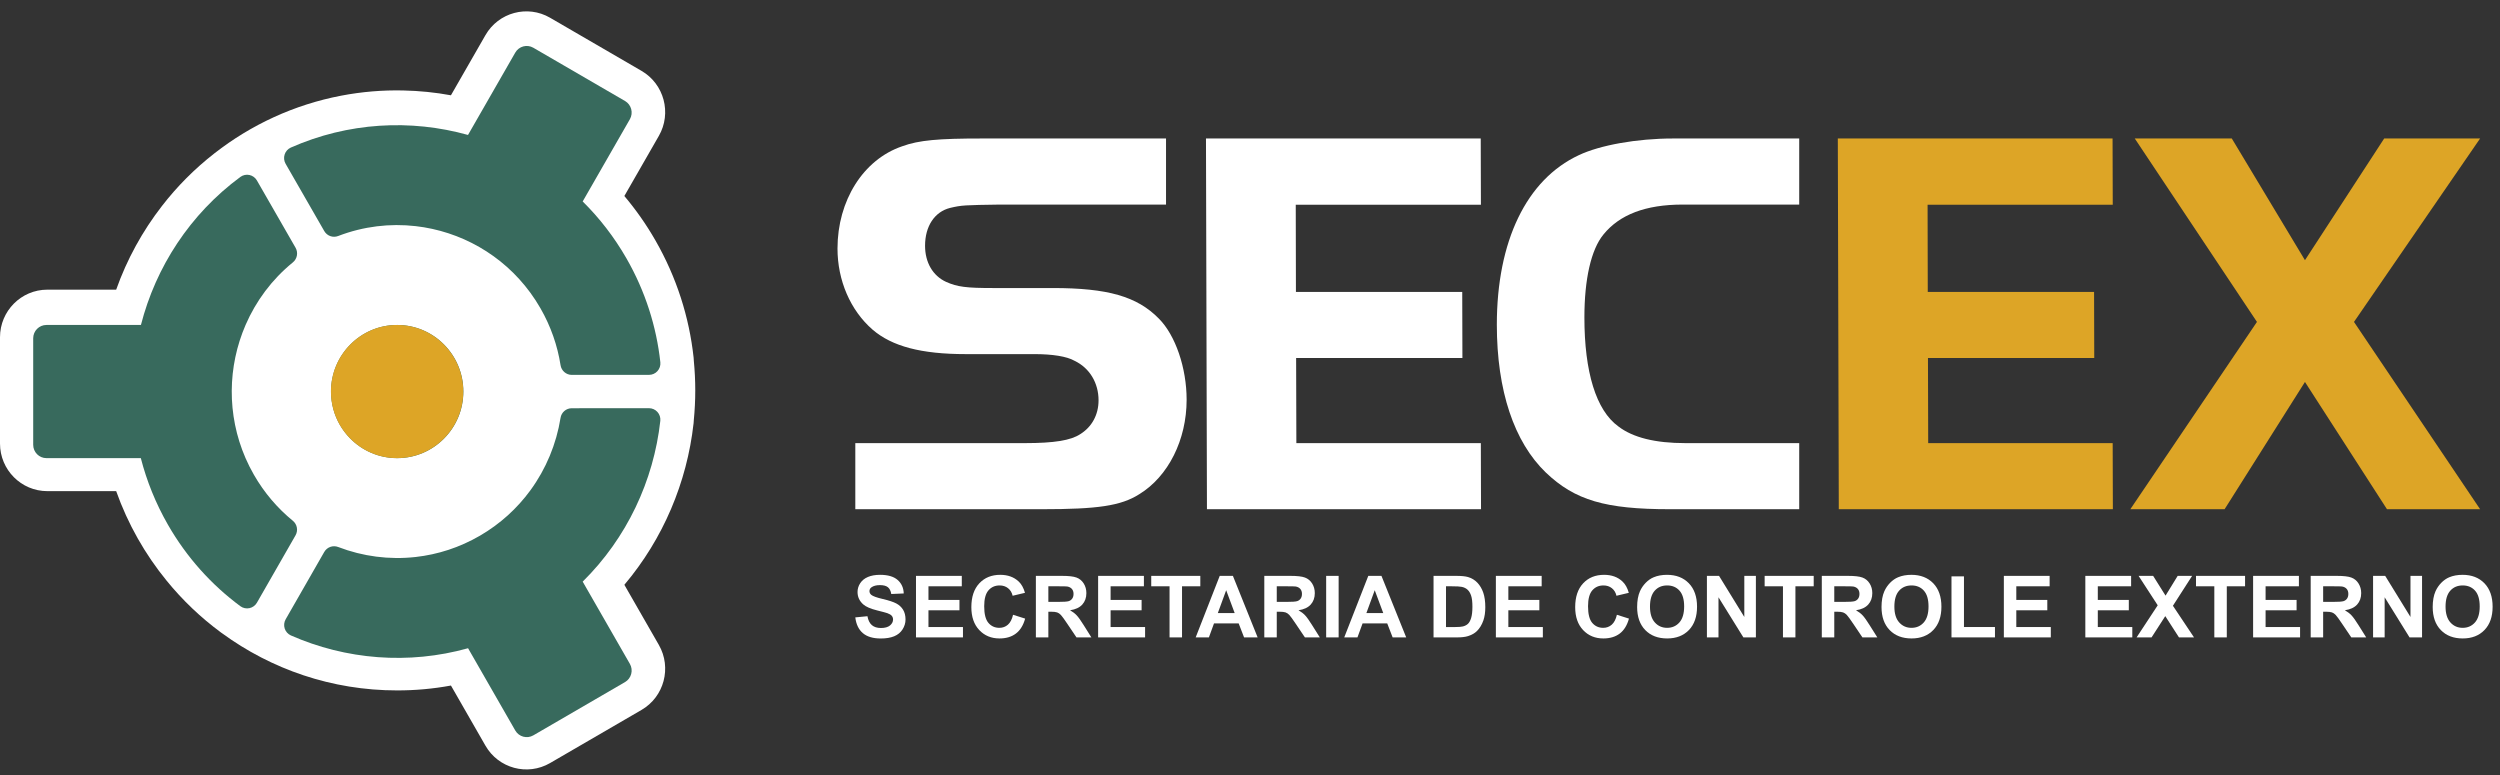 <svg width="200" height="62" viewBox="0 0 200 62" fill="none" xmlns="http://www.w3.org/2000/svg">
<rect x="0" y="0" width="200" height="62" fill="#333333" stroke="none"/>
<path fill-rule="evenodd" clip-rule="evenodd" d="M9.294 39.291H3.785C1.696 39.291 0 37.585 0 35.483V26.981C0 24.88 1.696 23.173 3.785 23.173C3.785 23.173 8.956 23.173 9.294 23.173C10.157 20.739 11.4 18.486 12.951 16.486C14.155 14.928 15.564 13.504 17.166 12.258C20.081 9.983 23.534 8.372 27.298 7.653C28.943 7.338 30.603 7.201 32.252 7.237C33.554 7.263 34.831 7.394 36.075 7.623L38.835 2.813C39.879 0.993 42.196 0.368 44.005 1.419L51.322 5.67C53.131 6.721 53.752 9.051 52.708 10.872L49.948 15.681C50.866 16.768 51.7 17.953 52.433 19.232C54.139 22.204 55.139 25.391 55.488 28.599C55.489 28.608 55.49 28.616 55.491 28.625C55.499 28.709 55.505 28.793 55.507 28.878C55.582 29.652 55.621 30.438 55.621 31.232C55.621 32.036 55.581 32.832 55.504 33.616C55.502 33.691 55.496 33.766 55.489 33.842C55.488 33.852 55.487 33.863 55.485 33.873C54.959 38.587 53.056 43.105 49.949 46.784L52.708 51.593C53.752 53.413 53.131 55.743 51.322 56.794L44.005 61.045C42.196 62.096 39.879 61.472 38.835 59.652L36.076 54.843C34.645 55.107 33.202 55.235 31.767 55.233C26.538 55.233 21.7 53.536 17.767 50.661C17.735 50.64 17.704 50.617 17.672 50.595C17.665 50.589 17.657 50.584 17.65 50.578C16.068 49.409 14.614 48.032 13.333 46.458C11.604 44.341 10.227 41.922 9.294 39.291Z" fill="white"/>
<path fill-rule="evenodd" clip-rule="evenodd" d="M26.673 32.75C26.548 32.296 26.481 31.817 26.481 31.324C26.481 28.384 28.854 25.997 31.776 25.997C34.698 25.997 37.07 28.384 37.07 31.324C37.07 34.264 34.698 36.651 31.776 36.651C30.297 36.651 28.959 36.04 27.999 35.055C27.379 34.421 26.916 33.631 26.673 32.75ZM51.919 32.655C52.177 32.655 52.422 32.765 52.595 32.957C52.768 33.149 52.852 33.406 52.826 33.664C52.29 38.47 50.144 43.048 46.615 46.531L50.391 53.111C50.683 53.62 50.509 54.272 50.003 54.566L42.667 58.828C42.161 59.122 41.513 58.947 41.221 58.438L37.445 51.858C32.683 53.191 27.669 52.772 23.267 50.833C23.033 50.727 22.854 50.526 22.775 50.281C22.697 50.035 22.725 49.767 22.853 49.543C23.649 48.148 25.207 45.433 25.94 44.157C26.165 43.764 26.643 43.597 27.062 43.763C29.02 44.515 31.147 44.796 33.257 44.559C35.016 44.361 36.764 43.804 38.394 42.857C40.023 41.91 41.377 40.666 42.427 39.232C43.686 37.512 44.508 35.519 44.842 33.437C44.908 32.99 45.291 32.659 45.74 32.659C47.204 32.655 50.32 32.655 51.919 32.655ZM23.645 19.819C23.871 20.212 23.776 20.712 23.424 20.995C21.746 22.36 20.472 24.088 19.646 25.997C18.213 29.31 18.13 33.17 19.643 36.651C19.84 37.101 20.062 37.546 20.313 37.982C21.143 39.43 22.204 40.66 23.421 41.656C23.773 41.938 23.867 42.436 23.642 42.828C22.912 44.107 21.354 46.821 20.555 48.214C20.427 48.438 20.21 48.597 19.958 48.652C19.706 48.706 19.443 48.651 19.234 48.5C16.939 46.804 14.949 44.615 13.435 41.978C12.454 40.267 11.735 38.475 11.266 36.651H3.715C3.131 36.651 2.656 36.173 2.656 35.585V27.062C2.656 26.474 3.131 25.997 3.715 25.997H11.274C12.464 21.363 15.193 17.133 19.236 14.15C19.444 14 19.706 13.945 19.957 13.999C20.207 14.053 20.424 14.212 20.552 14.435C21.354 15.826 22.913 18.542 23.645 19.819ZM22.848 13.102C22.719 12.877 22.691 12.608 22.77 12.362C22.849 12.115 23.028 11.913 23.262 11.807C27.852 9.779 32.858 9.516 37.441 10.796L41.221 4.209C41.513 3.7 42.161 3.525 42.667 3.82L50.003 8.081C50.509 8.375 50.683 9.027 50.391 9.537L46.615 16.116C47.952 17.437 49.134 18.959 50.116 20.669C51.629 23.307 52.518 26.137 52.828 28.983C52.854 29.241 52.77 29.497 52.597 29.688C52.425 29.88 52.18 29.989 51.923 29.989C50.325 29.992 47.21 29.992 45.745 29.992C45.294 29.992 44.91 29.659 44.843 29.21C44.598 27.651 44.069 26.112 43.238 24.665C42.988 24.229 42.717 23.812 42.427 23.416C40.188 20.356 36.824 18.499 33.255 18.091C31.199 17.856 29.075 18.103 27.06 18.878C26.642 19.044 26.166 18.877 25.941 18.485C25.205 17.21 23.647 14.494 22.848 13.102Z" fill="#386A5D"/>
<path fill-rule="evenodd" clip-rule="evenodd" d="M26.665 32.75C26.54 32.295 26.473 31.817 26.473 31.323C26.473 28.383 28.845 25.997 31.767 25.997C34.689 25.997 37.062 28.383 37.062 31.323C37.062 34.264 34.689 36.651 31.767 36.651C30.289 36.651 28.951 36.04 27.99 35.055C27.371 34.421 26.908 33.631 26.665 32.75Z" fill="#DDA526"/>
<path fill-rule="evenodd" clip-rule="evenodd" d="M68.425 40.737H83.376C87.793 40.737 89.674 40.471 91.139 39.538C93.464 38.117 94.93 35.184 94.93 31.98C94.93 29.442 94.04 26.819 92.706 25.486C90.967 23.709 88.602 23.043 84.225 23.043H79.454C77.311 23.043 76.593 22.954 75.693 22.553C74.622 22.063 74.005 20.995 74.005 19.66C74.005 18.102 74.763 16.944 76.007 16.633C76.947 16.41 77.169 16.41 79.979 16.366H93.282V11.079H78.554C75.077 11.079 73.51 11.213 72.176 11.702C69.052 12.767 67 16.055 67 19.883C67 22.42 68.021 24.82 69.81 26.375C71.367 27.708 73.692 28.329 77.26 28.329H82.749C84.184 28.329 85.347 28.508 85.964 28.864C87.177 29.442 87.884 30.644 87.884 32.024C87.884 33.181 87.349 34.16 86.409 34.738C85.66 35.228 84.356 35.45 81.991 35.45H68.425V40.737Z" fill="white"/>
<path fill-rule="evenodd" clip-rule="evenodd" d="M96.556 40.737L96.478 11.079H118.458L118.473 16.381H103.66L103.674 23.354H116.979L116.993 28.641H103.69L103.709 35.45H118.467L118.482 40.737H96.556Z" fill="white"/>
<path fill-rule="evenodd" clip-rule="evenodd" d="M143.937 35.45H134.829C132.413 35.45 130.634 35.006 129.472 34.116C127.682 32.825 126.752 29.756 126.752 25.397C126.752 22.327 127.288 19.969 128.269 18.768C129.563 17.167 131.655 16.366 134.607 16.366H143.937V11.079H133.849C130.947 11.079 127.996 11.613 126.308 12.412C122.113 14.367 119.747 19.302 119.747 25.975C119.747 31.269 121.132 35.362 123.669 37.805C125.994 40.026 128.441 40.737 133.576 40.737H143.937V35.45Z" fill="white"/>
<path fill-rule="evenodd" clip-rule="evenodd" d="M147.103 40.737L147.025 11.079H169.005L169.02 16.381H154.207L154.221 23.354H167.526L167.54 28.641H154.237L154.256 35.45H169.014L169.029 40.737H147.103Z" fill="#DDA526"/>
<path fill-rule="evenodd" clip-rule="evenodd" d="M180.556 25.753L170.427 40.737H177.968L184.397 30.557L190.958 40.737H198.408L188.319 25.753L198.408 11.079H190.735L184.397 20.815L178.544 11.079H170.781L180.556 25.753Z" fill="#DDA526"/>
<path fill-rule="evenodd" clip-rule="evenodd" d="M68.424 49.391L69.395 49.297C69.454 49.621 69.572 49.859 69.751 50.012C69.929 50.164 70.17 50.24 70.473 50.24C70.794 50.24 71.037 50.172 71.2 50.037C71.362 49.901 71.444 49.743 71.444 49.562C71.444 49.445 71.41 49.346 71.341 49.265C71.272 49.183 71.153 49.112 70.982 49.051C70.865 49.011 70.599 48.94 70.183 48.837C69.649 48.705 69.273 48.542 69.058 48.35C68.754 48.079 68.603 47.749 68.603 47.359C68.603 47.108 68.674 46.874 68.817 46.656C68.96 46.438 69.165 46.271 69.434 46.157C69.702 46.043 70.027 45.986 70.406 45.986C71.026 45.986 71.493 46.121 71.806 46.392C72.119 46.663 72.284 47.025 72.299 47.477L71.303 47.52C71.259 47.267 71.168 47.086 71.028 46.975C70.887 46.864 70.677 46.809 70.396 46.809C70.106 46.809 69.879 46.868 69.715 46.986C69.61 47.063 69.557 47.164 69.557 47.292C69.557 47.408 69.607 47.508 69.706 47.591C69.831 47.696 70.136 47.806 70.622 47.92C71.107 48.034 71.466 48.152 71.698 48.274C71.931 48.396 72.113 48.563 72.244 48.774C72.375 48.986 72.442 49.247 72.442 49.558C72.442 49.84 72.362 50.105 72.205 50.351C72.049 50.597 71.826 50.78 71.538 50.9C71.251 51.02 70.892 51.079 70.463 51.079C69.839 51.079 69.359 50.935 69.025 50.648C68.689 50.36 68.49 49.941 68.424 49.391Z" fill="white"/>
<path fill-rule="evenodd" clip-rule="evenodd" d="M73.279 50.992V46.07H76.943V46.903H74.277V47.994H76.757V48.823H74.277V50.163H77.037V50.992H73.279Z" fill="white"/>
<path fill-rule="evenodd" clip-rule="evenodd" d="M81.044 49.182L82.012 49.488C81.863 50.025 81.617 50.424 81.271 50.685C80.927 50.946 80.49 51.076 79.96 51.076C79.303 51.076 78.764 50.853 78.342 50.406C77.92 49.96 77.708 49.349 77.708 48.575C77.708 47.755 77.921 47.119 78.345 46.666C78.77 46.212 79.328 45.986 80.019 45.986C80.624 45.986 81.115 46.164 81.493 46.52C81.718 46.73 81.886 47.032 81.998 47.426L81.011 47.661C80.952 47.406 80.831 47.205 80.645 47.057C80.459 46.909 80.234 46.835 79.97 46.835C79.604 46.835 79.306 46.966 79.078 47.228C78.85 47.49 78.736 47.914 78.736 48.501C78.736 49.123 78.848 49.566 79.073 49.83C79.297 50.094 79.59 50.227 79.949 50.227C80.214 50.227 80.442 50.143 80.633 49.975C80.824 49.807 80.961 49.543 81.044 49.182Z" fill="white"/>
<path fill-rule="evenodd" clip-rule="evenodd" d="M82.87 50.992V46.07H84.968C85.497 46.07 85.88 46.114 86.119 46.203C86.359 46.291 86.55 46.448 86.695 46.674C86.838 46.9 86.91 47.159 86.91 47.45C86.91 47.819 86.801 48.124 86.583 48.365C86.365 48.605 86.039 48.757 85.606 48.82C85.822 48.945 86 49.083 86.14 49.233C86.28 49.383 86.47 49.649 86.708 50.032L87.31 50.992H86.118L85.397 49.921C85.141 49.538 84.965 49.297 84.872 49.198C84.777 49.098 84.676 49.03 84.571 48.993C84.466 48.956 84.299 48.937 84.069 48.937H83.868V50.992H82.87ZM83.868 48.152H84.605C85.084 48.152 85.382 48.132 85.501 48.091C85.62 48.051 85.713 47.982 85.781 47.883C85.849 47.785 85.883 47.661 85.883 47.514C85.883 47.348 85.838 47.214 85.749 47.112C85.66 47.011 85.535 46.946 85.373 46.919C85.292 46.908 85.05 46.903 84.645 46.903H83.868V48.152Z" fill="white"/>
<path fill-rule="evenodd" clip-rule="evenodd" d="M87.85 50.992V46.07H91.512V46.903H88.848V47.994H91.328V48.823H88.848V50.163H91.607V50.992H87.85Z" fill="white"/>
<path fill-rule="evenodd" clip-rule="evenodd" d="M93.564 50.992V46.903H92.099V46.07H96.025V46.903H94.562V50.992H93.564Z" fill="white"/>
<path fill-rule="evenodd" clip-rule="evenodd" d="M100.611 50.992H99.526L99.094 49.874H97.12L96.712 50.992H95.654L97.578 46.07H98.632L100.611 50.992ZM98.774 49.045L98.094 47.218L97.426 49.045H98.774Z" fill="white"/>
<path fill-rule="evenodd" clip-rule="evenodd" d="M101.144 50.992V46.07H103.243C103.771 46.07 104.154 46.114 104.394 46.203C104.633 46.291 104.824 46.448 104.969 46.674C105.112 46.9 105.184 47.159 105.184 47.45C105.184 47.819 105.075 48.124 104.857 48.365C104.64 48.605 104.314 48.757 103.88 48.82C104.096 48.945 104.274 49.083 104.414 49.233C104.555 49.383 104.744 49.649 104.982 50.032L105.585 50.992H104.392L103.671 49.921C103.415 49.538 103.24 49.297 103.146 49.198C103.051 49.098 102.951 49.03 102.846 48.993C102.74 48.956 102.572 48.937 102.343 48.937H102.141V50.992H101.144ZM102.141 48.152H102.88C103.357 48.152 103.656 48.132 103.775 48.091C103.895 48.051 103.988 47.982 104.056 47.883C104.123 47.785 104.157 47.661 104.157 47.514C104.157 47.348 104.112 47.214 104.023 47.112C103.934 47.011 103.809 46.946 103.647 46.919C103.567 46.908 103.324 46.903 102.92 46.903H102.141V48.152Z" fill="white"/>
<path d="M107.091 46.07H106.093V50.992H107.091V46.07Z" fill="white"/>
<path fill-rule="evenodd" clip-rule="evenodd" d="M112.496 50.992H111.411L110.979 49.874H109.005L108.597 50.992H107.539L109.463 46.07H110.517L112.496 50.992ZM110.66 49.045L109.979 47.218L109.311 49.045H110.66Z" fill="white"/>
<path fill-rule="evenodd" clip-rule="evenodd" d="M114.683 46.07H116.506C116.917 46.07 117.23 46.101 117.446 46.164C117.736 46.249 117.984 46.4 118.191 46.617C118.397 46.834 118.554 47.1 118.662 47.415C118.77 47.729 118.824 48.117 118.824 48.578C118.824 48.983 118.774 49.332 118.673 49.626C118.549 49.984 118.372 50.274 118.143 50.495C117.97 50.663 117.737 50.794 117.443 50.888C117.222 50.958 116.928 50.992 116.56 50.992H114.683V46.07ZM115.68 46.903V50.163H116.425C116.703 50.163 116.904 50.147 117.028 50.116C117.19 50.076 117.324 50.007 117.431 49.911C117.537 49.815 117.625 49.657 117.692 49.436C117.76 49.215 117.793 48.915 117.793 48.535C117.793 48.154 117.76 47.862 117.692 47.658C117.625 47.454 117.531 47.295 117.409 47.181C117.287 47.067 117.133 46.99 116.948 46.95C116.807 46.918 116.535 46.903 116.128 46.903H115.68Z" fill="white"/>
<path fill-rule="evenodd" clip-rule="evenodd" d="M119.67 50.992V46.07H123.333V46.903H120.668V47.994H123.148V48.823H120.668V50.163H123.428V50.992H119.67Z" fill="white"/>
<path fill-rule="evenodd" clip-rule="evenodd" d="M129.351 49.182L130.317 49.488C130.17 50.025 129.923 50.424 129.578 50.685C129.234 50.946 128.796 51.076 128.265 51.076C127.61 51.076 127.071 50.853 126.649 50.406C126.226 49.96 126.015 49.349 126.015 48.575C126.015 47.755 126.227 47.119 126.652 46.666C127.076 46.212 127.635 45.986 128.326 45.986C128.931 45.986 129.422 46.164 129.798 46.52C130.023 46.73 130.193 47.032 130.304 47.426L129.317 47.661C129.259 47.406 129.137 47.205 128.952 47.057C128.766 46.909 128.541 46.835 128.276 46.835C127.909 46.835 127.613 46.966 127.385 47.228C127.157 47.49 127.043 47.914 127.043 48.501C127.043 49.123 127.155 49.566 127.379 49.83C127.604 50.094 127.896 50.227 128.256 50.227C128.521 50.227 128.749 50.143 128.94 49.975C129.131 49.807 129.268 49.543 129.351 49.182Z" fill="white"/>
<path fill-rule="evenodd" clip-rule="evenodd" d="M130.971 48.561C130.971 48.06 131.047 47.639 131.197 47.299C131.309 47.048 131.463 46.823 131.657 46.624C131.851 46.425 132.064 46.277 132.295 46.181C132.604 46.051 132.959 45.986 133.36 45.986C134.088 45.986 134.671 46.211 135.107 46.661C135.544 47.111 135.763 47.736 135.763 48.538C135.763 49.332 135.546 49.954 135.113 50.403C134.679 50.852 134.099 51.076 133.373 51.076C132.64 51.076 132.055 50.853 131.621 50.406C131.188 49.96 130.971 49.345 130.971 48.561ZM131.999 48.528C131.999 49.085 132.128 49.508 132.387 49.795C132.645 50.083 132.973 50.227 133.37 50.227C133.768 50.227 134.094 50.084 134.35 49.798C134.604 49.513 134.732 49.085 134.732 48.514C134.732 47.95 134.608 47.529 134.359 47.252C134.111 46.974 133.782 46.835 133.37 46.835C132.959 46.835 132.628 46.976 132.377 47.257C132.125 47.538 131.999 47.961 131.999 48.528Z" fill="white"/>
<path fill-rule="evenodd" clip-rule="evenodd" d="M136.553 50.992V46.07H137.523L139.545 49.357V46.07H140.471V50.992H139.47L137.479 47.782V50.992H136.553Z" fill="white"/>
<path fill-rule="evenodd" clip-rule="evenodd" d="M142.637 50.992V46.903H141.171V46.07H145.096V46.903H143.634V50.992H142.637Z" fill="white"/>
<path fill-rule="evenodd" clip-rule="evenodd" d="M145.744 50.992V46.07H147.844C148.372 46.07 148.755 46.114 148.995 46.203C149.234 46.291 149.425 46.448 149.569 46.674C149.713 46.9 149.784 47.159 149.784 47.45C149.784 47.819 149.676 48.124 149.457 48.365C149.239 48.605 148.913 48.757 148.48 48.82C148.696 48.945 148.874 49.083 149.014 49.233C149.154 49.383 149.345 49.649 149.582 50.032L150.186 50.992H148.993L148.272 49.921C148.016 49.538 147.841 49.297 147.746 49.198C147.652 49.098 147.552 49.03 147.446 48.993C147.34 48.956 147.173 48.937 146.944 48.937H146.742V50.992H145.744ZM146.742 48.152H147.479C147.958 48.152 148.257 48.132 148.376 48.091C148.495 48.051 148.588 47.982 148.656 47.883C148.723 47.785 148.757 47.661 148.757 47.514C148.757 47.348 148.713 47.214 148.624 47.112C148.535 47.011 148.41 46.946 148.248 46.919C148.168 46.908 147.924 46.903 147.52 46.903H146.742V48.152Z" fill="white"/>
<path fill-rule="evenodd" clip-rule="evenodd" d="M150.522 48.561C150.522 48.06 150.597 47.639 150.748 47.299C150.86 47.048 151.014 46.823 151.208 46.624C151.403 46.425 151.615 46.277 151.847 46.181C152.154 46.051 152.509 45.986 152.911 45.986C153.639 45.986 154.221 46.211 154.659 46.661C155.095 47.111 155.313 47.736 155.313 48.538C155.313 49.332 155.097 49.954 154.663 50.403C154.23 50.852 153.65 51.076 152.925 51.076C152.19 51.076 151.606 50.853 151.172 50.406C150.739 49.96 150.522 49.345 150.522 48.561ZM151.55 48.528C151.55 49.085 151.679 49.508 151.937 49.795C152.195 50.083 152.523 50.227 152.921 50.227C153.319 50.227 153.645 50.084 153.9 49.798C154.155 49.513 154.282 49.085 154.282 48.514C154.282 47.95 154.158 47.529 153.91 47.252C153.662 46.974 153.332 46.835 152.921 46.835C152.51 46.835 152.179 46.976 151.927 47.257C151.675 47.538 151.55 47.961 151.55 48.528Z" fill="white"/>
<path fill-rule="evenodd" clip-rule="evenodd" d="M156.119 50.991V46.109H157.117V50.162H159.597V50.991H156.119Z" fill="white"/>
<path fill-rule="evenodd" clip-rule="evenodd" d="M160.308 50.992V46.07H163.97V46.903H161.304V47.994H163.784V48.823H161.304V50.163H164.064V50.992H160.308Z" fill="white"/>
<path fill-rule="evenodd" clip-rule="evenodd" d="M166.827 50.992V46.07H170.489V46.903H167.824V47.994H170.305V48.823H167.824V50.163H170.584V50.992H166.827Z" fill="white"/>
<path fill-rule="evenodd" clip-rule="evenodd" d="M170.928 50.992L172.617 48.424L171.087 46.07H172.252L173.243 47.651L174.214 46.07H175.369L173.833 48.461L175.521 50.992H174.318L173.222 49.29L172.125 50.992H170.928Z" fill="white"/>
<path fill-rule="evenodd" clip-rule="evenodd" d="M177.146 50.992V46.903H175.68V46.07H179.605V46.903H178.143V50.992H177.146Z" fill="white"/>
<path fill-rule="evenodd" clip-rule="evenodd" d="M180.249 50.992V46.07H183.912V46.903H181.247V47.994H183.727V48.823H181.247V50.163H184.006V50.992H180.249Z" fill="white"/>
<path fill-rule="evenodd" clip-rule="evenodd" d="M184.855 50.992V46.07H186.954C187.482 46.07 187.866 46.114 188.105 46.203C188.344 46.291 188.536 46.448 188.679 46.674C188.823 46.9 188.896 47.159 188.896 47.45C188.896 47.819 188.786 48.124 188.568 48.365C188.35 48.605 188.025 48.757 187.59 48.82C187.807 48.945 187.985 49.083 188.125 49.233C188.266 49.383 188.455 49.649 188.693 50.032L189.296 50.992H188.103L187.382 49.921C187.126 49.538 186.951 49.297 186.856 49.198C186.762 49.098 186.662 49.03 186.557 48.993C186.45 48.956 186.283 48.937 186.054 48.937H185.852V50.992H184.855ZM185.852 48.152H186.59C187.069 48.152 187.368 48.132 187.486 48.091C187.606 48.051 187.699 47.982 187.766 47.883C187.834 47.785 187.867 47.661 187.867 47.514C187.867 47.348 187.823 47.214 187.734 47.112C187.646 47.011 187.52 46.946 187.358 46.919C187.278 46.908 187.036 46.903 186.631 46.903H185.852V48.152Z" fill="white"/>
<path fill-rule="evenodd" clip-rule="evenodd" d="M189.846 50.992V46.07H190.816L192.838 49.357V46.07H193.764V50.992H192.763L190.772 47.782V50.992H189.846Z" fill="white"/>
<path fill-rule="evenodd" clip-rule="evenodd" d="M194.616 48.561C194.616 48.06 194.692 47.639 194.842 47.299C194.955 47.048 195.108 46.823 195.302 46.624C195.497 46.425 195.71 46.277 195.941 46.181C196.249 46.051 196.603 45.986 197.006 45.986C197.733 45.986 198.316 46.211 198.753 46.661C199.189 47.111 199.409 47.736 199.409 48.538C199.409 49.332 199.192 49.954 198.757 50.403C198.324 50.852 197.744 51.076 197.019 51.076C196.285 51.076 195.701 50.853 195.267 50.406C194.833 49.96 194.616 49.345 194.616 48.561ZM195.644 48.528C195.644 49.085 195.774 49.508 196.032 49.795C196.29 50.083 196.618 50.227 197.016 50.227C197.413 50.227 197.74 50.084 197.995 49.798C198.249 49.513 198.377 49.085 198.377 48.514C198.377 47.95 198.253 47.529 198.005 47.252C197.756 46.974 197.427 46.835 197.016 46.835C196.604 46.835 196.273 46.976 196.022 47.257C195.77 47.538 195.644 47.961 195.644 48.528Z" fill="white"/>
</svg>
